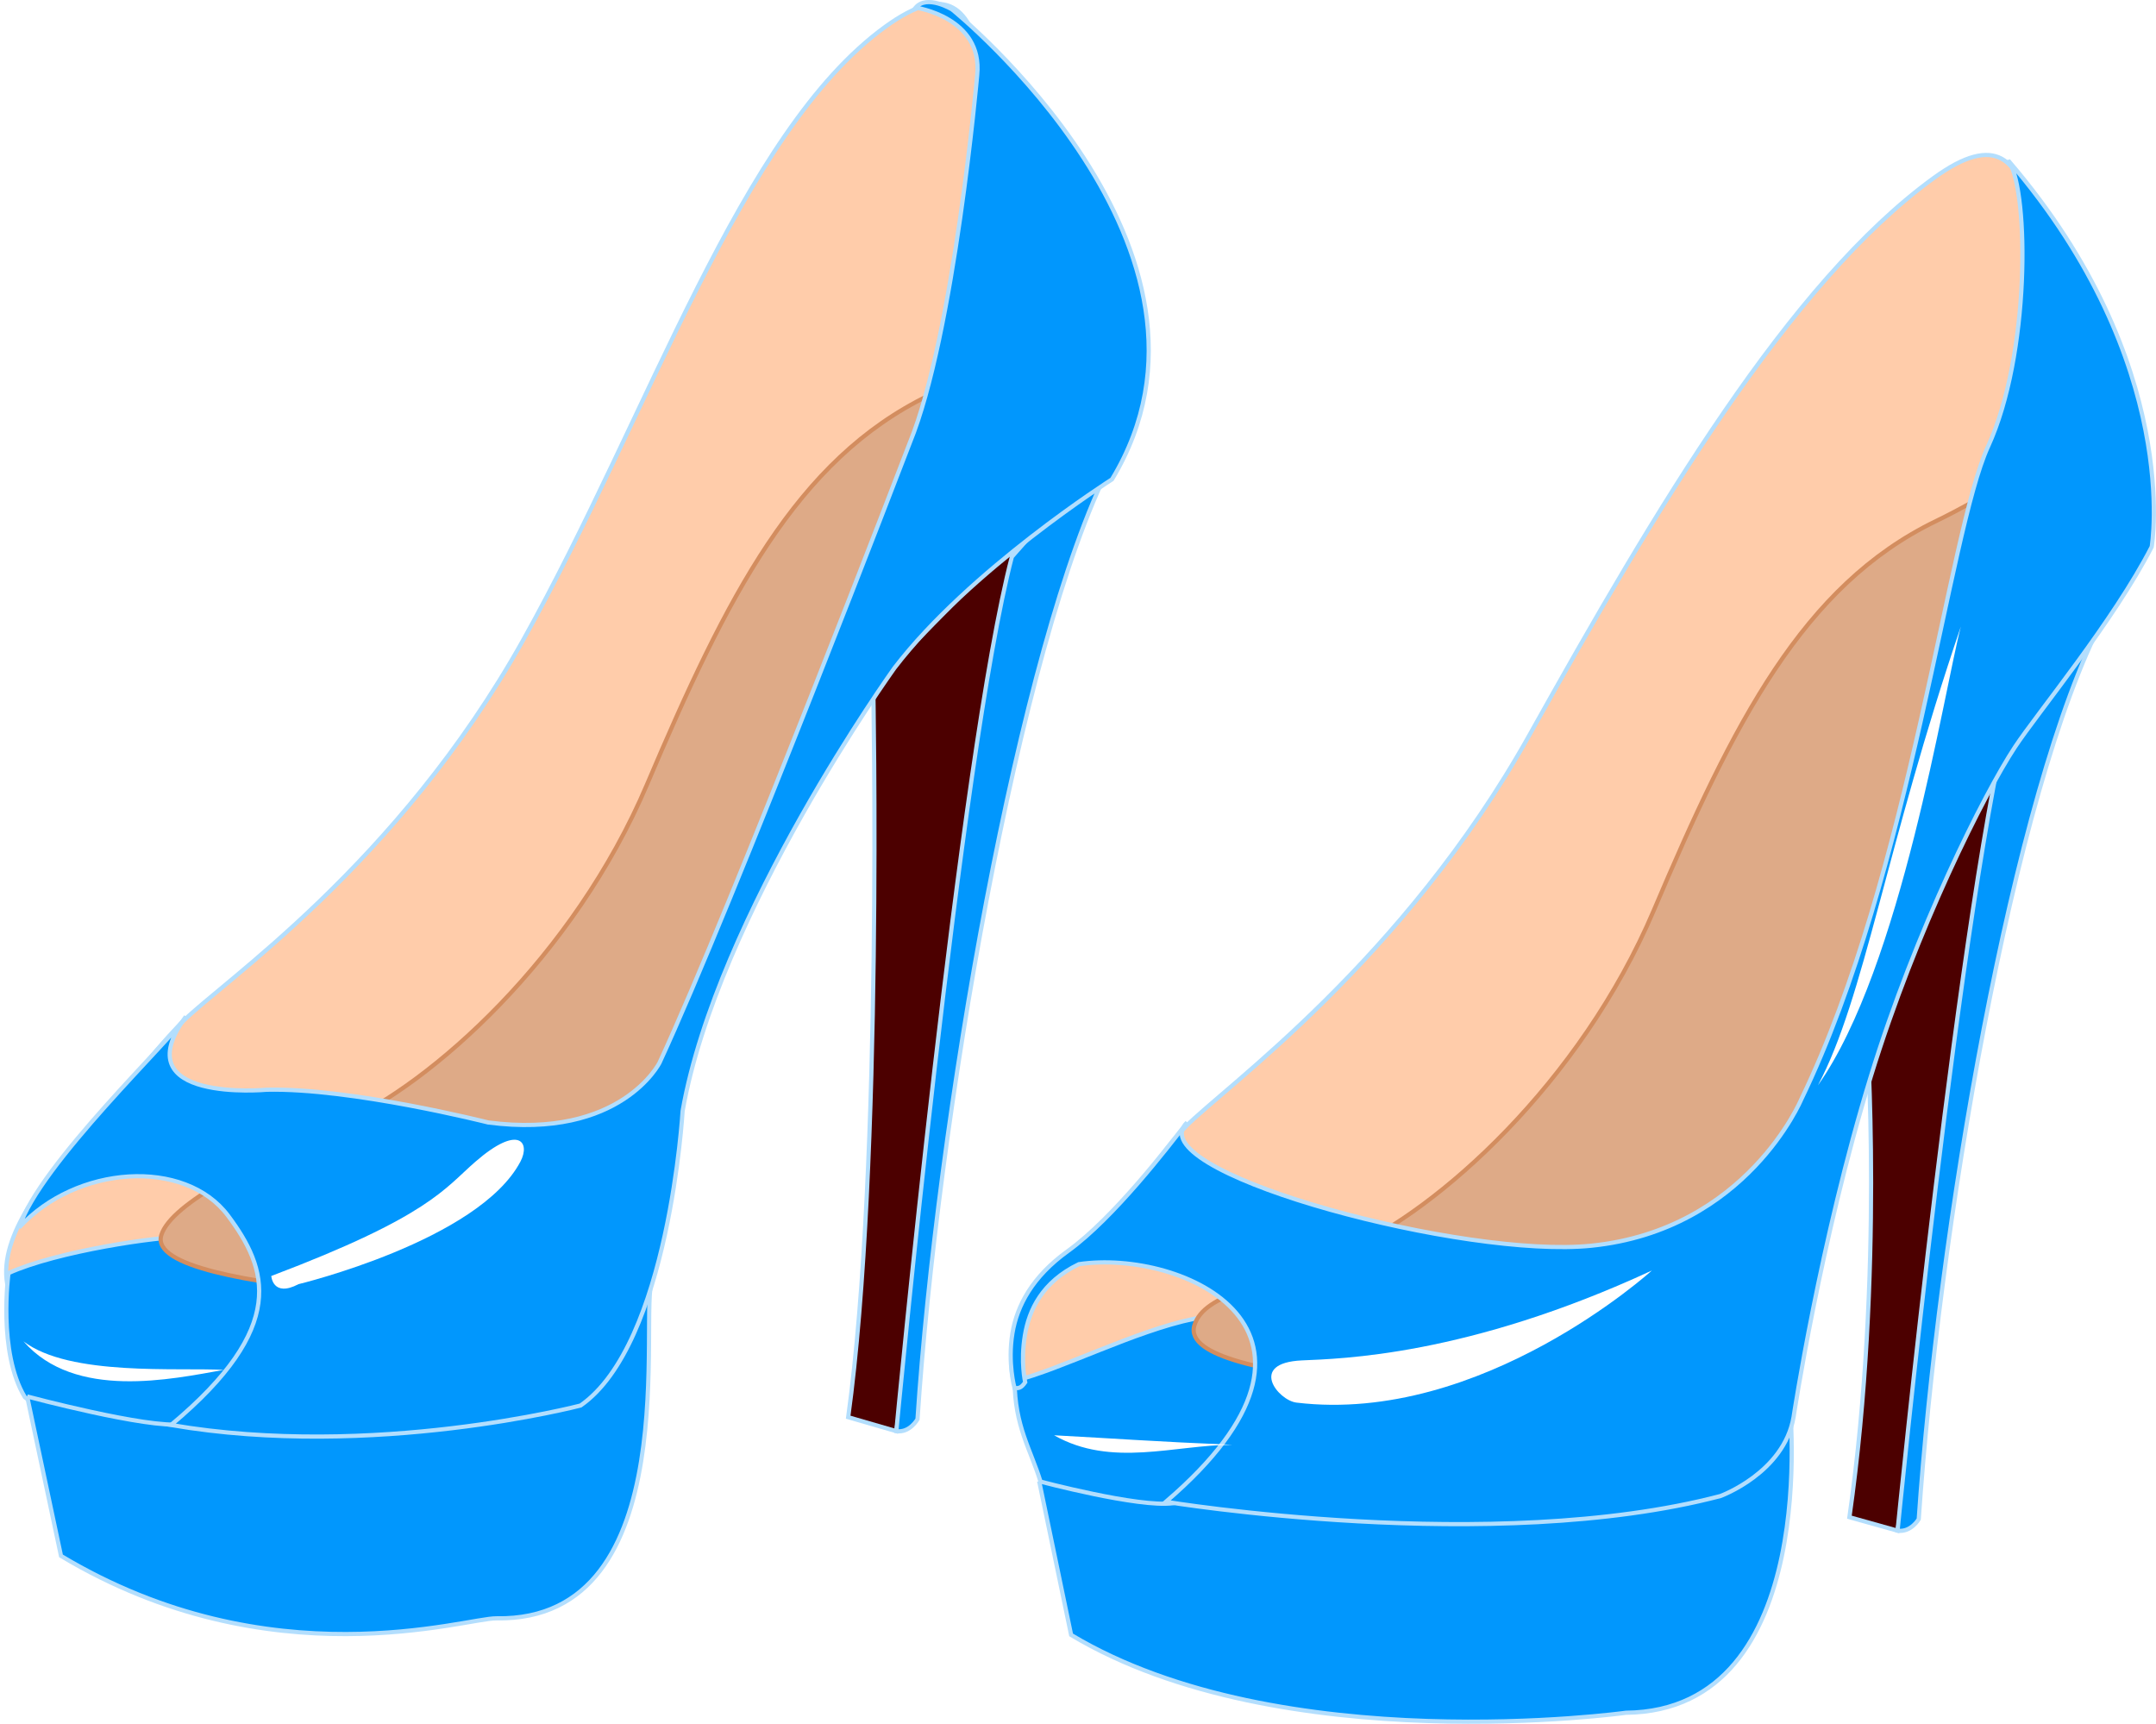 <?xml version="1.0" encoding="UTF-8"?>
<svg version="1.1" viewBox="0 0 1027.9 821.83" xmlns="http://www.w3.org/2000/svg">
<defs>
<filter id="e" x="-.278" y="-.087" width="1.556" height="1.173" color-interpolation-filters="sRGB">
<feGaussianBlur stdDeviation="7.899"/>
</filter>
<filter id="d" x="-.211" y="-.598" width="1.422" height="2.196" color-interpolation-filters="sRGB">
<feGaussianBlur stdDeviation="15.948"/>
</filter>
<filter id="c" x="-.107" y="-1.095" width="1.215" height="3.191" color-interpolation-filters="sRGB">
<feGaussianBlur stdDeviation="3.805"/>
</filter>
<filter id="b" x="-.248" y="-.421" width="1.496" height="1.841" color-interpolation-filters="sRGB">
<feGaussianBlur stdDeviation="12.438"/>
</filter>
<filter id="a" x="-.117" y="-.588" width="1.235" height="2.176" color-interpolation-filters="sRGB">
<feGaussianBlur stdDeviation="4.664"/>
</filter>
</defs>
<g transform="translate(-31.646 -59.707)">
<g>
<g fill="#fca" stroke="#b3defd" stroke-width="2">
<path d="m517.55 725.12c-11.086-21.021 3.309-55.248 27.307-70.272 25.618-16.038 34.361-40.046 52.245-58.2 18.444-18.722 103.57-78.846 163.8-186.64 60.233-107.79 123.79-215.52 192.81-265.53 59.716-43.265 42.977 52.121 61.265 115.21-56.083 136.25-59.899 272.49-168.25 408.74-105.75 132.97-277.24 155.18-329.18 56.693z" color="#000000"/>
<path d="m37.844 679.75c-11.086-21.021 8.111-49.46 27.307-70.272 21.813-23.649 35.63-44.486 53.514-62.64 18.444-18.722 102.3-74.407 162.53-182.2 60.233-107.79 103.49-242.16 172.52-292.17 59.716-43.265 42.977 52.121 61.265 115.21-56.083 136.25-59.899 167.21-139.07 325.02-76.188 151.86-286.12 265.54-338.06 167.05z" color="#000000"/>
</g>
<path d="m936.33 789.45-22.949-6.426c16.523-115.66 8.262-232.25 8.262-232.25l80.781-162.48z" color="#000000" fill="#4c0000" stroke="#b3defd" stroke-width="2"/>
<path d="m936.33 789.45c6.426 0.918 10.098-5.508 10.098-5.508 9.18-134.94 44.429-346.87 88.125-429.61-12.3-6.548-43.144 37.637-43.144 37.637-24.785 91.797-55.078 397.48-55.078 397.48z" color="#000000" fill="#0197fd" stroke="#b3defd" stroke-width="2"/>
<path d="m458.98 742-22.949-6.646c16.523-119.63 11.934-349.39 11.934-349.39l75.207-75.962z" color="#000000" fill="#4c0000" stroke="#b3defd" stroke-width="2"/>
<path d="m458.98 742c6.426 0.949 10.098-5.697 10.098-5.697 9.18-139.57 48.101-369.2 91.797-454.78-14.136 5.57-46.816 43.674-46.816 43.674-24.785 94.943-55.078 416.8-55.078 416.8z" color="#000000" fill="#0197fd" stroke="#b3defd" stroke-width="2"/>
<path d="m534.21 773.18-6.491-7.14c-4.682-15.25-12.314-26.566-12.333-48.034 44.319-10.923 140.18-73.008 129.17 15.578l-3.895 64.91z" color="#000000" fill="#0197fd" stroke="#b3defd" stroke-width="2"/>
<path d="m673.91 655.62c43.21-19.007 111.15-79.406 146.25-162.01 38.042-89.534 71.073-154.78 134.47-185.46 48.009-23.233 87.782-61.265 96.926 10.973l-95.097 142.65c-56.693 81.381-81.381 230.43-81.381 230.43-35.661 64.008-149.83 31.124-193.64 26.46s-85.04-11.938-80.323-27.19 32.638-18.183 72.794-35.846z" color="#000000" fill="#deaa87" stroke="#d38d5f" stroke-width="2"/>
<path d="m52.577 732.94-9.087-7.14c-12.982-21.42-7.789-59.127-7.789-59.127 22.97-10.467 71.91-17.626 84.446-17.268 24.801 0.708 44.903 25.778 54.462 44.589l-12.982 73.349z" color="#000000" fill="#0197fd" stroke="#b3defd" stroke-width="2"/>
<path d="m193.91 595.62c43.21-19.007 111.15-79.406 146.25-162.01 38.042-89.534 71.073-154.78 134.47-185.46 48.009-23.233 87.782-61.265 96.926 10.973-44.256 46.652-94.844 93.392-132.77 139.96-56.693 81.381-94.836 212.49-94.836 212.49-35.661 64.008-104.08 68.796-147.89 64.132s-92.216-11.938-87.499-27.19 45.195-35.225 85.351-52.888z" color="#000000" fill="#deaa87" stroke="#d38d5f" stroke-width="2"/>
<path d="m44.589 725.46 16.141 76.013c99.899 59.939 193.26 29.509 207.58 29.762 91.689 1.615 67.556-147.7 74.344-161.27l-224.22 68.718c-16.299 2.183-73.843-13.219-73.843-13.219z" color="#000000" fill="#0197fd" stroke="#b3defd" stroke-width="2"/>
<path d="m485.61 64.258s142.29 114.75 76.191 223.98c0 0-67.93 43.145-103.73 89.961 0 0-84.453 117.5-100.98 211.13 0 0-6.426 111.07-48.652 140.45 0 0-98.872 25.814-195.26 9.291 56.053-46.891 45.937-74.678 27.23-99.743-20.693-27.725-72.516-24.076-99.592 5.572 9.294-29.805 73.838-90.753 79.437-100.55-30.293 41.309 38.555 34.883 38.555 34.883 40.391-0.918 105.57 15.605 105.57 15.605 63.34 8.262 81.699-28.457 81.699-28.457 34.883-75.273 119.34-295.59 119.34-295.59 21.113-51.406 32.129-175.33 32.129-175.33 2.754-27.539-29.375-32.129-29.375-32.129 5.508-6.426 17.441 0.918 17.441 0.918z" color="#000000" fill="#0197fd" stroke="#b3defd" stroke-width="2"/>
<path d="m527.09 765.89 15.223 73.259c99.899 59.939 264.49 37.105 264.49 37.105 94.19-0.951 78.016-148.42 78.016-148.42l-293.99 48.522c-16.299 2.183-63.745-10.466-63.745-10.466z" color="#000000" fill="#0197fd" stroke="#b3defd" stroke-width="2"/>
<path d="m989.56 136.78c9.366 14.986 10.061 91.899-10.094 135.84-18.929 41.272-36.707 202.87-89.031 311.19 0 0-26.003 62.209-100.06 69.781-60.359 6.172-207.18-33.124-194.53-56.5-6.624 8.445-33.075 43.235-55.14 59.1-16.91 12.158-24.186 26.048-26.36 39.087-2.377 14.26 1 26.188 1 26.188 1.927 0.135 3.145 0.046 5.072-2.776 0 0-2.272-9.621-0.134-22.443 1.989-11.935 8.106-25.336 25.719-33.844 49.241-7.324 136.75 31.538 41.5 113.28 0 0 156.05 25.707 264.38-2.75 0 0 30.285-11.035 34.875-37.656 0 0 12.593-83.626 36.844-162.44 21.561-70.069 54.064-134.78 68.719-157 10.72-16.254 47.003-60.018 65.188-95.469 0 0 14.68-87.207-67.938-183.59zm-391.97 458.06c-0.752 0.719-1.338 1.465-1.75 2.219 0.962-1.227 1.75-2.219 1.75-2.219z" color="#000000" fill="#0197fd" stroke="#b3defd" stroke-width="2"/>
<path d="m534.21 743.97c27.323 15.578 57.485 4.544 85.032 4.544-36.402-1.515-56.688-3.029-85.032-4.544z" color="#000000" fill="#fff" filter="url(#c)"/>
<path d="m652.35 708.27c-25.772 1.182-11.355 19.068-2.596 20.122 88.41 10.638 169.42-62.963 169.42-62.963-88.278 40.893-148.67 42.008-166.82 42.841z" color="#000000" fill="#fff" filter="url(#d)"/>
<path d="m966.51 358.4c-35.744 104.91-45.995 177.2-68.156 218.75 39.862-56.413 59.897-187.09 68.156-218.75z" color="#000000" fill="#fff" filter="url(#e)"/>
<path d="m160.98 668.03c75.319-28.489 82.505-41.625 97.365-54.525 20.63-17.907 26.304-9.253 21.42 0-19.908 37.715-105.8 58.419-105.8 58.419-12.333 6.491-12.982-3.895-12.982-3.895z" color="#000000" fill="#fff" filter="url(#b)"/>
<path d="m42.841 699.18c24.555 28.16 70.728 17.988 95.418 13.631-21.28-1.252-73.433 3.181-95.418-13.631z" color="#000000" fill="#fff" filter="url(#a)"/>
</g>
</g>
</svg>

